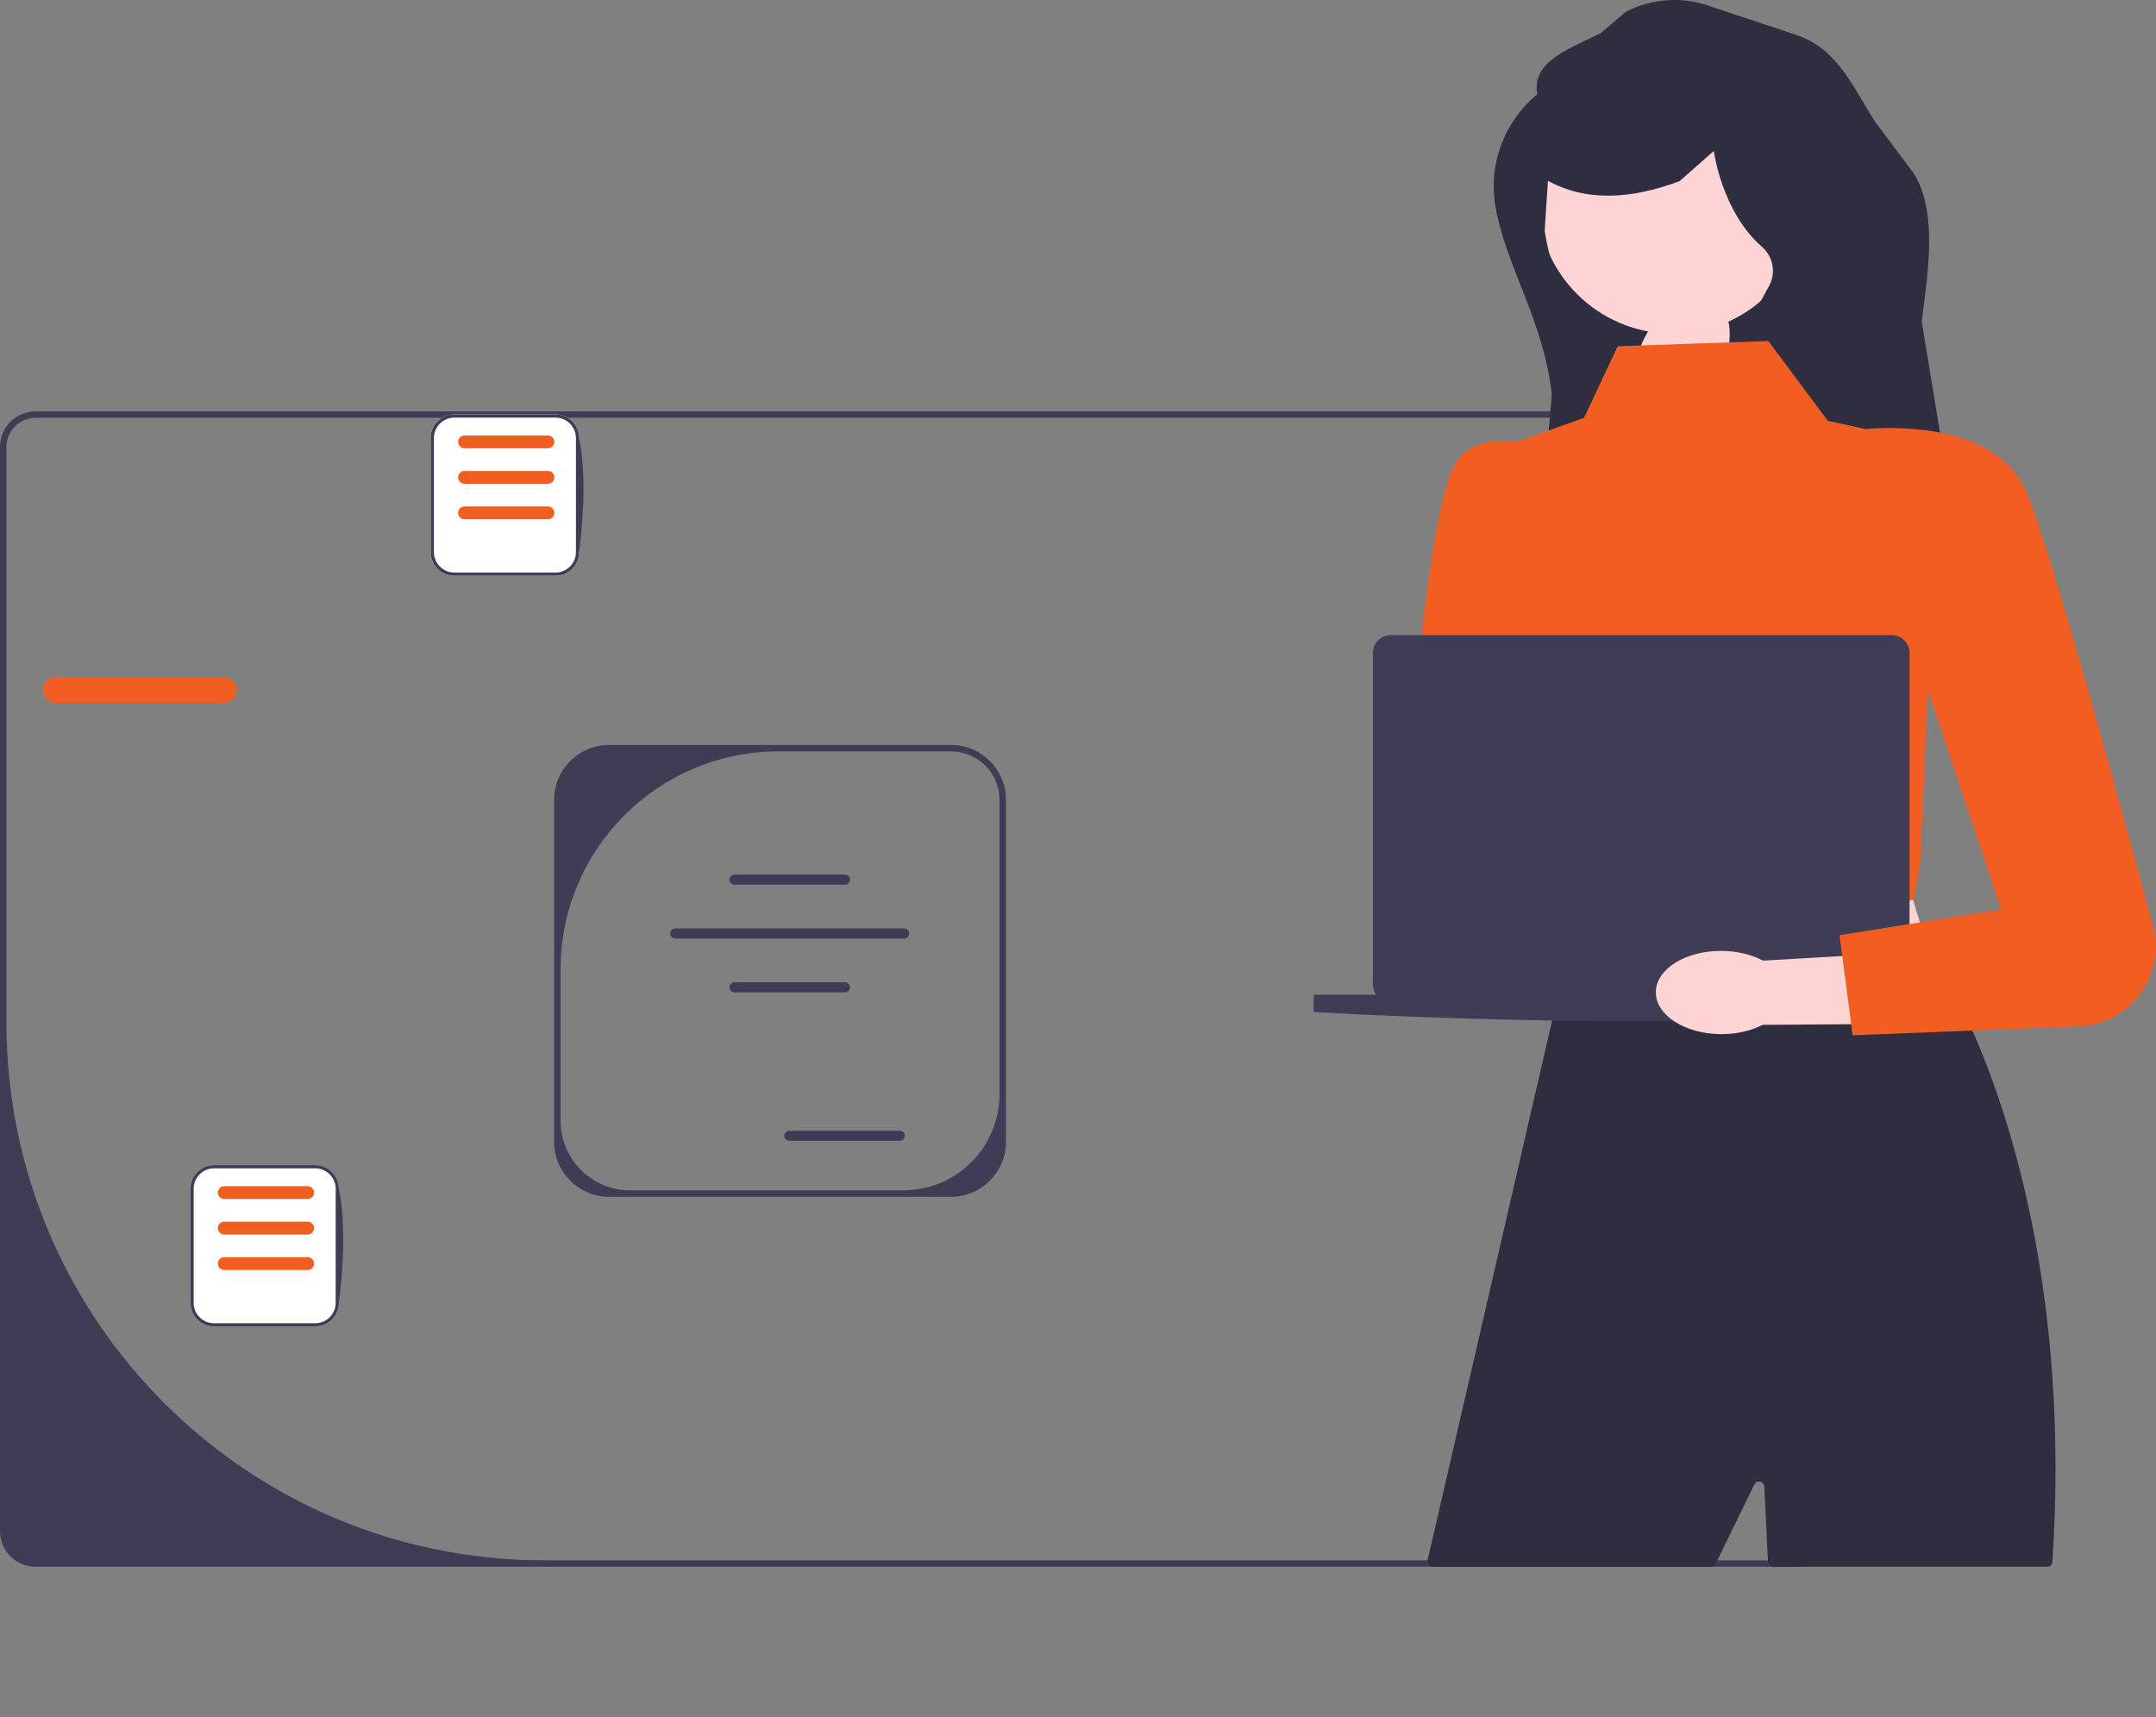 <?xml version="1.0" encoding="UTF-8"?> <svg xmlns="http://www.w3.org/2000/svg" width="668" height="532" viewBox="0 0 668 532" fill="none"><rect x="0" y="0" width="668" height="532" fill="#808080" stroke="none"/> <g clip-path="url(#clip0_1169_341)"> <path d="M490.624 122.143L570.077 111.55L553.998 30.123L468.646 46.976L490.624 122.143Z" fill="#2F2E41"></path> <path d="M567 474.414V138.494C567 132.407 562.048 127.454 555.96 127.454H11.04C4.953 127.454 0 132.407 0 138.494V474.414C0 480.502 4.953 485.454 11.04 485.454H555.96C562.048 485.454 567 480.502 567 474.414ZM2 138.494C2 133.502 6.047 129.454 11.04 129.454H555.96C560.953 129.454 565 133.502 565 138.494V474.414C565 479.407 560.953 483.454 555.96 483.454H168.634C76.605 483.454 2 408.85 2 316.82V138.494Z" fill="#3F3D56"></path> <path d="M17.292 217.775H69.292C71.498 217.775 73.292 215.98 73.292 213.775C73.292 211.569 71.498 209.775 69.292 209.775H17.292C15.086 209.775 13.292 211.569 13.292 213.775C13.292 215.98 15.086 217.775 17.292 217.775Z" fill="#F25D21"></path> <path d="M171.683 247.818V353.818C171.683 363.192 179.309 370.818 188.683 370.818H294.683C304.057 370.818 311.683 363.192 311.683 353.818V247.818C311.683 238.444 304.057 230.818 294.683 230.818H188.683C179.309 230.818 171.683 238.444 171.683 247.818ZM195.258 368.818C183.342 368.818 173.683 359.158 173.683 347.242V300.377C173.683 263.065 203.93 232.818 241.242 232.818H294.683C302.967 232.818 309.683 239.534 309.683 247.818V339.029C309.683 355.481 296.345 368.818 279.893 368.818H195.258Z" fill="#3F3D56"></path> <path d="M227.572 274.11H261.793C262.655 274.11 263.357 273.408 263.357 272.545C263.357 271.683 262.655 270.981 261.793 270.981H227.572C226.709 270.981 226.008 271.683 226.008 272.545C226.008 273.408 226.709 274.11 227.572 274.11Z" fill="#3F3D56"></path> <path d="M227.572 307.474H261.793C262.655 307.474 263.357 306.772 263.357 305.909C263.357 305.046 262.655 304.344 261.793 304.344H227.572C226.709 304.344 226.008 305.046 226.008 305.909C226.008 306.772 226.709 307.474 227.572 307.474Z" fill="#3F3D56"></path> <path d="M244.572 353.474H278.793C279.655 353.474 280.357 352.772 280.357 351.909C280.357 351.046 279.655 350.344 278.793 350.344H244.572C243.709 350.344 243.008 351.046 243.008 351.909C243.008 352.772 243.709 353.474 244.572 353.474Z" fill="#3F3D56"></path> <path d="M209.209 290.803H280.156C281.019 290.803 281.721 290.101 281.721 289.238C281.721 288.375 281.019 287.674 280.156 287.674H209.209C208.346 287.674 207.645 288.375 207.645 289.238C207.645 290.101 208.346 290.803 209.209 290.803Z" fill="#3F3D56"></path> <path d="M484.279 302.62H601.554C591.724 280.685 585.681 259.796 595.128 243.179L484.279 236.753C489.818 259.185 490.495 281.198 484.279 302.62Z" fill="#FFD4D4"></path> <path d="M443.888 485.454H530.104C530.728 485.454 531.297 485.098 531.569 484.537L532.094 483.454L543.551 459.936C544.289 458.422 546.559 458.888 546.64 460.571L547.744 483.454L547.767 483.908C547.81 484.774 548.525 485.454 549.392 485.454H634.279C635.136 485.454 635.847 484.787 635.904 483.931C635.914 483.772 635.924 483.613 635.934 483.454C641.354 399.804 621.864 343.104 610.434 317.734L610.424 317.724C605.934 307.744 602.674 302.614 602.674 302.614L601.544 302.604H601.534L578.704 302.204H578.694L558.474 301.864L543.194 301.614L537.064 301.504H537.054L533.214 301.444L514.124 301.114L497.074 300.824L484.834 300.624H484.494L482.674 308.474V308.484L482.604 308.834V308.844L482.294 310.134L482.284 310.174L481.664 312.884V312.904L481.624 313.054V313.064L481.474 313.714L481.464 313.744L480.024 319.974L477.694 330.104L474.624 343.354L470.754 360.174L468.794 368.644L466.104 380.314L442.304 483.454C442.064 484.476 442.839 485.454 443.888 485.454Z" fill="#2F2E41"></path> <path d="M518.242 103.383C495.105 103.383 476.349 84.627 476.349 61.49C476.349 38.353 495.105 19.597 518.242 19.597C541.379 19.597 560.135 38.353 560.135 61.49C560.135 84.627 541.379 103.383 518.242 103.383Z" fill="#FFD4D4"></path> <path d="M140.761 178.394H172.124C176.159 178.394 179.442 175.111 179.442 171.075V135.713C179.442 131.677 176.159 128.394 172.124 128.394H140.761C136.726 128.394 133.442 131.677 133.442 135.713V171.075C133.442 175.111 136.726 178.394 140.761 178.394Z" fill="white"></path> <path d="M140.761 178.394H172.124C176.159 178.394 179.442 175.111 179.442 171.075C181.019 158.054 181.454 145.926 179.442 135.713C179.442 131.677 176.159 128.394 172.124 128.394H140.761C136.726 128.394 133.442 131.677 133.442 135.713V171.075C133.442 175.111 136.726 178.394 140.761 178.394ZM172.124 129.394C175.608 129.394 178.442 132.228 178.442 135.713V171.075C178.442 174.559 175.608 177.394 172.124 177.394H140.761C137.277 177.394 134.442 174.559 134.442 171.075V135.713C134.442 132.228 137.277 129.394 140.761 129.394H172.124Z" fill="#3F3D56"></path> <path d="M143.93 149.894H169.771C170.867 149.894 171.759 149.002 171.759 147.906C171.759 146.81 170.867 145.918 169.771 145.918H143.93C142.834 145.918 141.942 146.81 141.942 147.906C141.942 149.002 142.834 149.894 143.93 149.894Z" fill="#F25D21"></path> <path d="M143.93 160.894H169.771C170.867 160.894 171.759 160.002 171.759 158.906C171.759 157.81 170.867 156.918 169.771 156.918H143.93C142.834 156.918 141.942 157.81 141.942 158.906C141.942 160.002 142.834 160.894 143.93 160.894Z" fill="#F25D21"></path> <path d="M143.93 138.894H169.771C170.867 138.894 171.759 138.002 171.759 136.906C171.759 135.81 170.867 134.918 169.771 134.918H143.93C142.834 134.918 141.942 135.81 141.942 136.906C141.942 138.002 142.834 138.894 143.93 138.894Z" fill="#F25D21"></path> <path d="M532.486 116.425C530.19 120.752 527.108 124.202 523.839 126.435L504.575 169.041L484.57 159.281L506.265 117.112C506.28 113.154 507.408 108.667 509.704 104.34C514.948 94.454 524.299 89.145 530.59 92.482C536.881 95.819 537.73 106.539 532.486 116.425Z" fill="#FFD4D4"></path> <path d="M489.109 143.28C489.109 143.28 459.767 127.904 450.664 144.048C442.896 157.823 437.284 226.75 435.804 246.688C435.544 250.188 436.457 253.664 438.4 256.586C444.154 265.241 456.558 266.066 463.408 258.25L522.863 141.183L494.661 127.78L487.764 144.485L489.109 143.28Z" fill="#F25D21"></path> <path d="M66.319 411H97.681C101.717 411 105 407.717 105 403.681V368.319C105 364.283 101.717 361 97.681 361H66.319C62.283 361 59 364.283 59 368.319V403.681C59 407.717 62.283 411 66.319 411Z" fill="white"></path> <path d="M66.319 411H97.681C101.717 411 105 407.717 105 403.681C106.577 390.66 107.011 378.532 105 368.319C105 364.283 101.717 361 97.681 361H66.319C62.283 361 59 364.283 59 368.319V403.681C59 407.717 62.283 411 66.319 411ZM97.681 362C101.166 362 104 364.834 104 368.319V403.681C104 407.166 101.166 410 97.681 410H66.319C62.834 410 60 407.166 60 403.681V368.319C60 364.834 62.834 362 66.319 362H97.681Z" fill="#3F3D56"></path> <path d="M69.487 382.5H95.329C96.425 382.5 97.316 381.608 97.316 380.512C97.316 379.416 96.425 378.524 95.329 378.524H69.487C68.391 378.524 67.5 379.416 67.5 380.512C67.5 381.608 68.391 382.5 69.487 382.5Z" fill="#F25D21"></path> <path d="M69.487 393.5H95.329C96.425 393.5 97.316 392.608 97.316 391.512C97.316 390.416 96.425 389.524 95.329 389.524H69.487C68.391 389.524 67.5 390.416 67.5 391.512C67.5 392.608 68.391 393.5 69.487 393.5Z" fill="#F25D21"></path> <path d="M69.487 371.5H95.329C96.425 371.5 97.316 370.608 97.316 369.512C97.316 368.416 96.425 367.524 95.329 367.524H69.487C68.391 367.524 67.5 368.416 67.5 369.512C67.5 370.608 68.391 371.5 69.487 371.5Z" fill="#F25D21"></path> <path d="M476.338 29.148C474.323 18.946 486.687 14.984 495.946 10.25L503.807 3.602C512.049 -0.612 521.685 -1.154 530.346 2.109L557.378 11.107C569.648 15.73 573.929 26.733 581 37.775L592.852 53.597C599.812 64.467 597.731 81.437 596.099 94.241L595.415 99.606L601.398 136H541.795V100.081L548.09 88.659C550.323 84.607 549.43 79.546 545.943 76.503C533.403 65.558 531 46.775 531 46.775L520.398 56.124C512.694 59.015 505.581 60.505 499.051 60.618C491.869 60.743 485.392 59.201 479.606 56.024L478.588 71.515C481.578 89.828 486.042 93.855 506.152 107.864L495.946 136H479.606L480.814 122.17C478.116 98.792 466.458 82.521 463.302 63.712C461.12 50.705 466.158 37.532 476.338 29.148Z" fill="#2F2E41"></path> <path d="M501.21 107.284L547.881 105.655L566.329 130.394L576.036 132.502C590.587 135.662 600.569 149.082 599.41 163.927L595 266.775L593 278.775L483 296.775L458.266 141.127L490.812 129.434L501.21 107.284Z" fill="#F25D21"></path> <path d="M426.378 308.202C425.734 307.289 425.354 306.176 425.354 304.974V202.38C425.354 199.284 427.864 196.775 430.96 196.775H586.04C589.136 196.775 591.646 199.284 591.646 202.38V304.974C591.646 306.176 591.266 307.289 590.622 308.202H609.99V313.58C542.65 317.346 474.99 317.346 407.009 313.58V308.202H426.378Z" fill="#3F3D56"></path> <path d="M533.36 294.628C538.258 294.654 542.745 295.784 546.238 297.644L592.919 294.943L593.555 317.194L546.133 317.538C542.62 319.36 538.122 320.443 533.223 320.417C522.032 320.358 512.991 314.537 513.029 307.416C513.066 300.294 522.169 294.569 533.36 294.628Z" fill="#FFD4D4"></path> <path d="M577.398 133C577.398 133 617.892 128.157 628 152.775C635.722 171.581 655.783 244.875 667.041 286.838C671.156 302.18 659.967 317.37 644.095 317.999L574 320.775L569.946 289.766L620 281.775L592 197.775L577.398 133Z" fill="#F25D21"></path> </g> <defs> <clipPath id="clip0_1169_341"> <rect width="667.898" height="531.394" fill="white" transform="matrix(-1 0 0 1 667.898 0)"></rect> </clipPath> </defs> </svg> 
